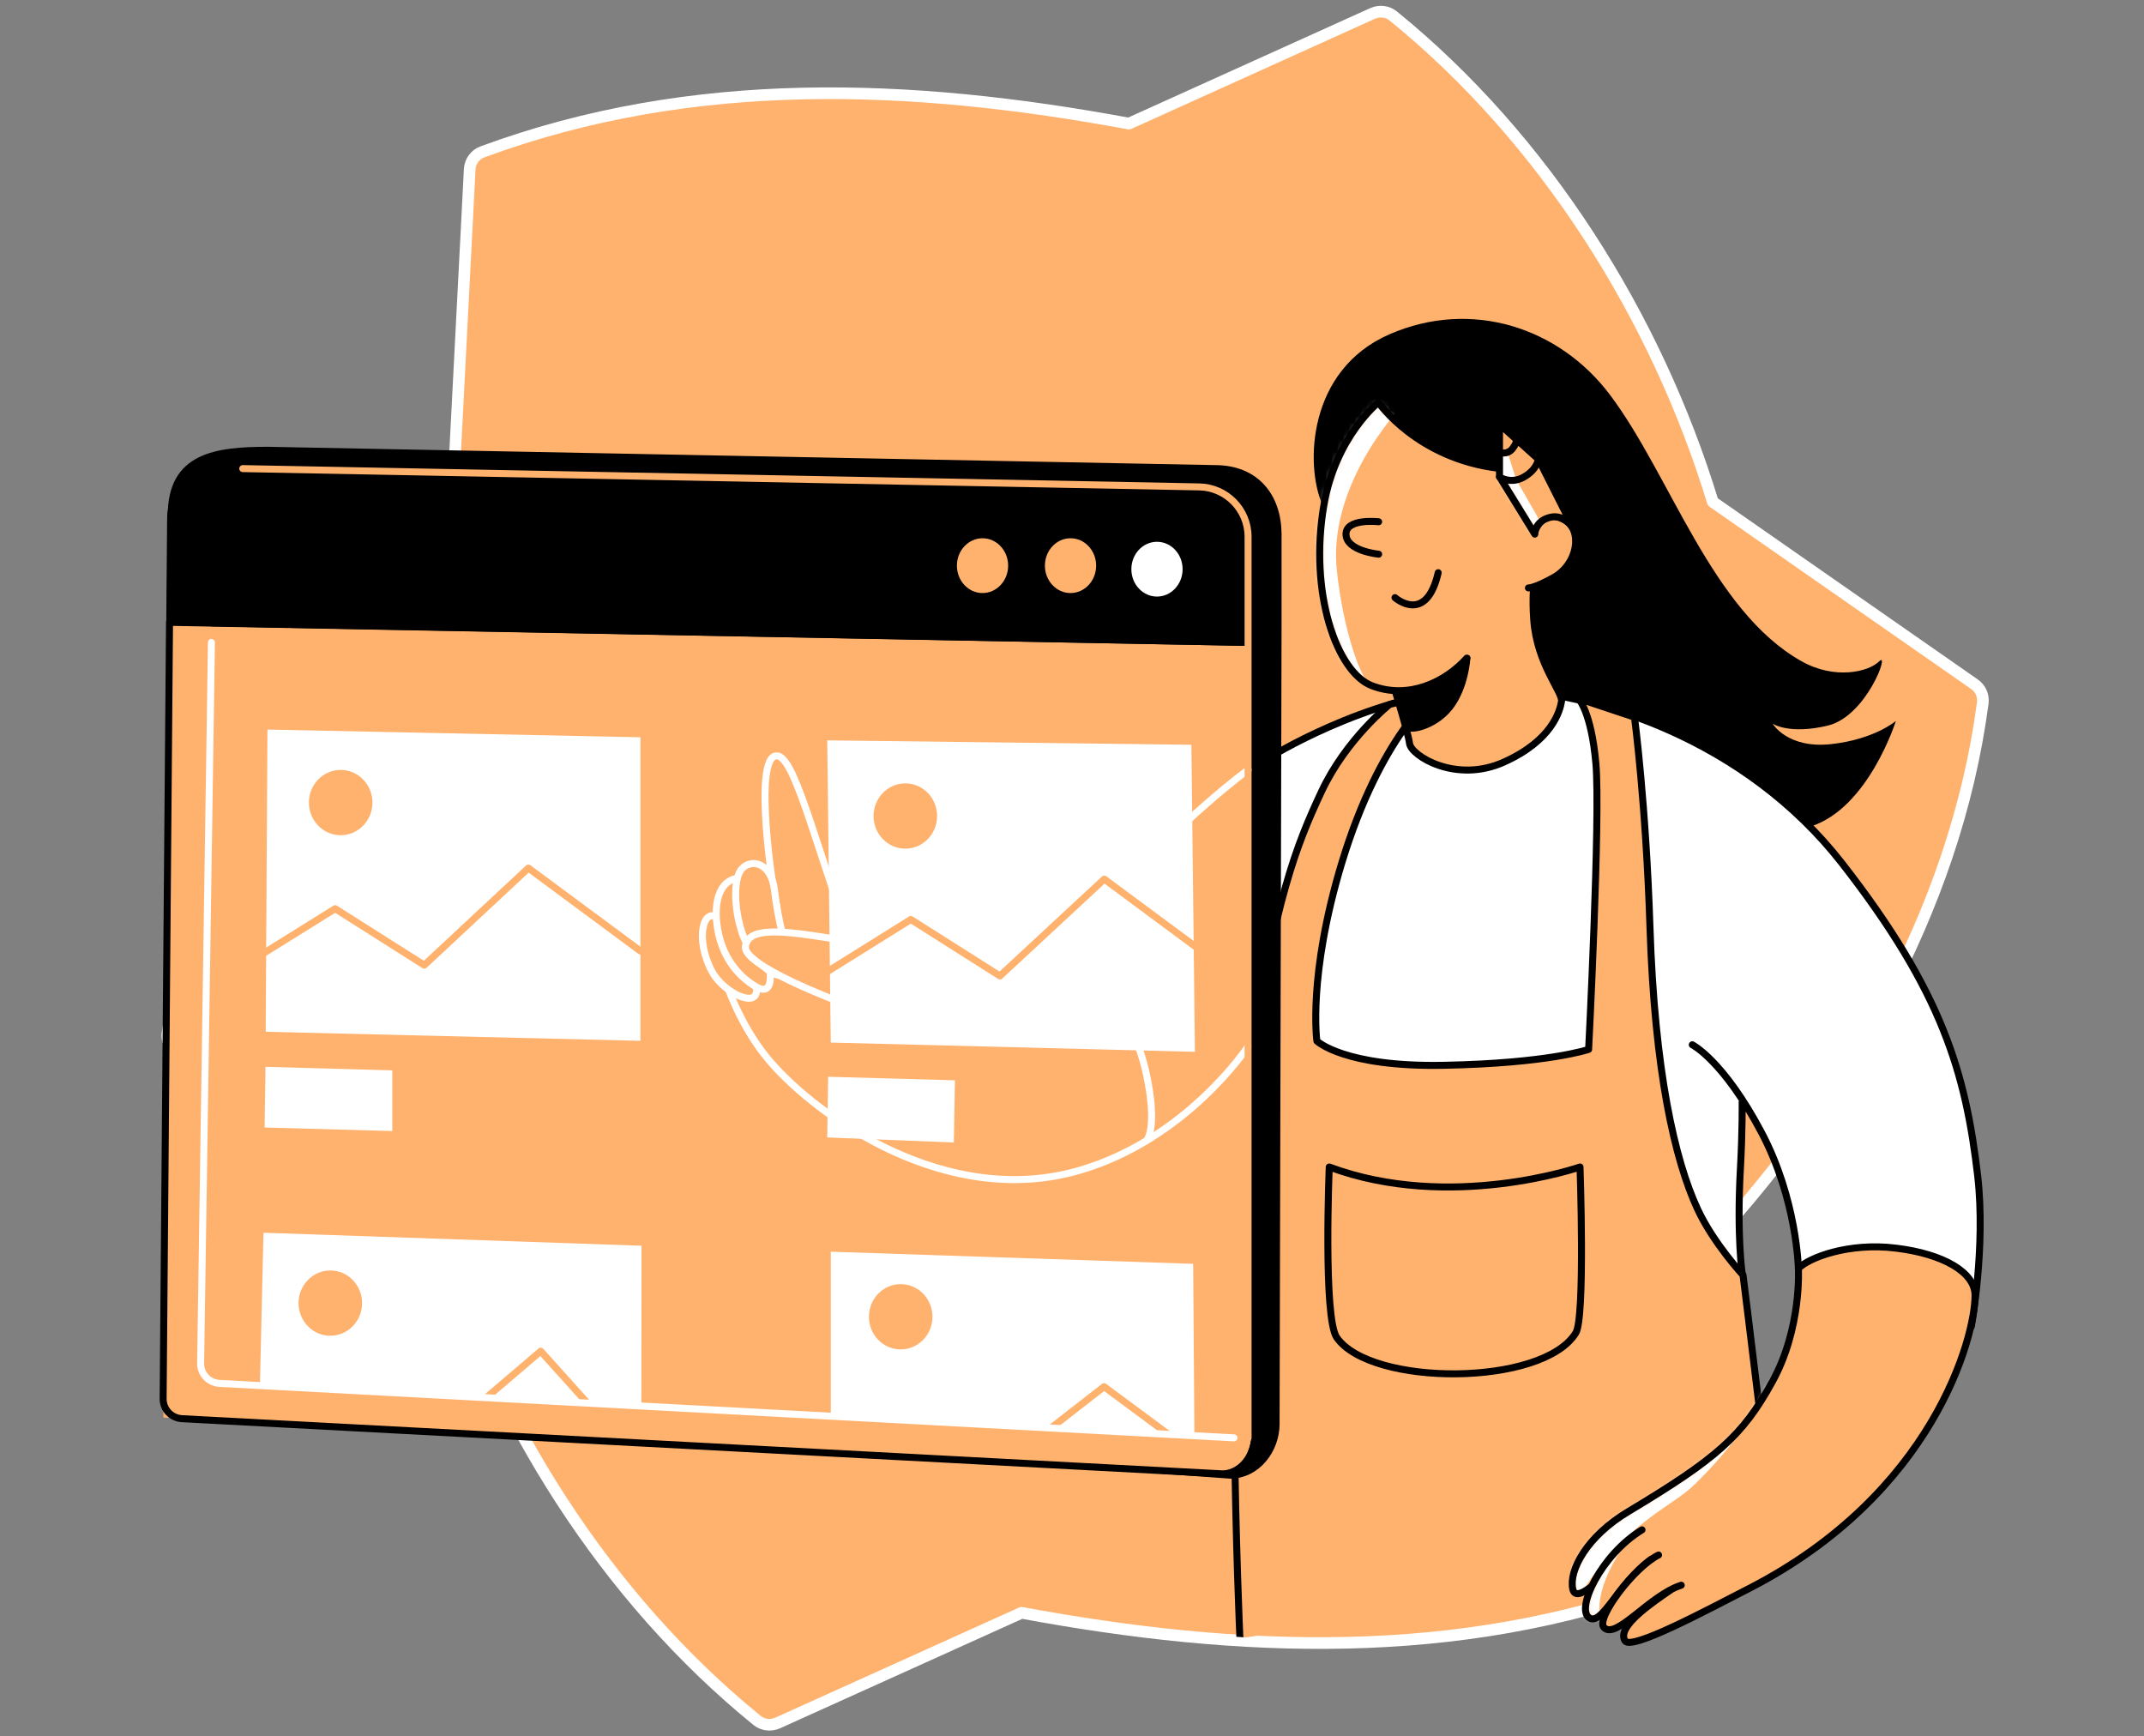 <svg width="368" height="298" viewBox="0 0 368 298" fill="none" xmlns="http://www.w3.org/2000/svg">
<rect x="0" y="0" width="368" height="298" fill="#808080" stroke="none"/>
<path d="M293.989 86.137C284.297 54.337 265.141 23.861 239.133 2.737C238.149 1.942 236.786 1.79 235.65 2.282L193.779 21.211C156.3 14.283 118.897 12.769 82.818 26.057C81.569 26.511 80.698 27.685 80.623 29.01C80.093 39.269 77.897 81.897 77.897 81.897C52.986 108.246 33.49 141.41 28.757 177.337C28.606 178.586 29.136 179.797 30.196 180.517L75.095 211.825C84.787 243.663 103.943 274.139 129.951 295.263C130.935 296.058 132.298 296.21 133.434 295.718L175.343 276.789C212.746 283.717 250.15 285.193 286.228 271.905C287.477 271.451 288.348 270.277 288.424 268.914L291.15 216.027C316.098 189.678 335.595 156.553 340.327 120.626C340.478 119.376 339.948 118.165 338.926 117.446L293.989 86.137Z" fill="#FFB26E" stroke="white" stroke-width="2" stroke-miterlimit="10" stroke-linecap="round" stroke-linejoin="round"/>
<path d="M258.819 148.072C275.476 149.662 306.557 156.439 303.529 170.219C300.462 183.999 299.932 189.034 297.926 197.136C295.957 205.237 289.294 208.455 275.476 194.069C261.658 179.683 258.819 148.072 258.819 148.072Z" fill="white"/>
<path d="M226.942 86.522C224.027 79.86 224.406 63.505 238.489 57.372C252.572 51.239 267.677 56.199 276.385 67.821C286.758 81.639 293.799 104.808 309.207 113.477C314.924 116.695 320.716 115.332 322.571 113.477C324.426 111.622 320.375 122.942 313.712 124.532C307.049 126.122 304.248 124.191 304.248 124.191C304.248 124.191 306.784 128.507 314.242 127.712C321.7 126.917 325.41 123.737 325.41 123.737C325.41 123.737 320.716 138.691 310.797 141.833C288.991 148.761 269.343 134.413 262.15 126.538C254.995 118.664 226.942 86.522 226.942 86.522Z" fill="black"/>
<path d="M290.468 179.305C290.468 179.305 295.768 181.955 302.317 194.296C308.45 205.843 308.677 217.73 308.677 217.73C308.677 217.73 314.015 216.973 323.858 217.768C333.701 218.563 338.358 227.649 338.358 227.649C338.358 227.649 340.856 214.096 339.456 201.83C337.411 184.264 333.436 170.257 316.135 148.11C299.743 127.137 274.113 118.581 256.017 118.202C237.921 117.824 218.765 129.484 218.765 129.484V182.939C218.765 182.939 273.545 214.588 284.713 216.973C295.881 219.358 299.061 218.828 299.061 218.828C299.061 218.828 298.077 212.317 298.721 200.694C299.099 193.804 299.024 189.148 299.024 189.148" fill="white"/>
<path d="M290.468 179.305C290.468 179.305 295.768 181.955 302.317 194.296C308.45 205.843 308.677 217.73 308.677 217.73C308.677 217.73 314.015 216.973 323.858 217.768C333.701 218.563 338.358 227.649 338.358 227.649C338.358 227.649 340.856 214.096 339.456 201.83C337.411 184.264 333.436 170.257 316.135 148.11C299.743 127.137 274.113 118.581 256.017 118.202C237.921 117.824 218.765 129.484 218.765 129.484V182.939C218.765 182.939 273.545 214.588 284.713 216.973C295.881 219.358 299.061 218.828 299.061 218.828C299.061 218.828 298.077 212.317 298.721 200.694C299.099 193.804 299.024 189.148 299.024 189.148" stroke="black" stroke-width="1.2" stroke-miterlimit="10" stroke-linecap="round" stroke-linejoin="round"/>
<path d="M212.822 281.181C212.822 281.181 209.755 213.756 214.298 184C218.803 154.206 222.589 144.893 226.829 135.845C231.069 126.797 238.527 120.891 238.527 120.891L246.326 118.998C246.326 118.998 236.975 126.153 230.312 148.073C224.444 167.456 226.034 178.662 226.034 178.662C226.034 178.662 230.69 183.167 247.84 182.826C265.785 182.486 272.675 180.1 272.675 180.1C272.675 180.1 274.719 140.085 273.924 131.075C273.129 122.027 270.895 119.869 270.895 119.869L280.549 123.087C280.549 123.087 282.518 138.003 283.199 158.976C283.994 183.886 287.477 199.143 291.376 207.509C294.102 213.377 299.175 218.829 299.175 218.829C299.705 222.804 303.945 258.201 304.21 259.526C304.475 260.851 304.21 266.719 304.21 266.719" fill="#FFB26E"/>
<path d="M212.822 281.181C212.822 281.181 209.755 213.756 214.298 184C218.803 154.206 222.589 144.893 226.829 135.845C231.069 126.797 238.527 120.891 238.527 120.891L246.326 118.998C246.326 118.998 236.975 126.153 230.312 148.073C224.444 167.456 226.034 178.662 226.034 178.662C226.034 178.662 230.69 183.167 247.84 182.826C265.785 182.486 272.675 180.1 272.675 180.1C272.675 180.1 274.719 140.085 273.924 131.075C273.129 122.027 270.895 119.869 270.895 119.869L280.549 123.087C280.549 123.087 282.518 138.003 283.199 158.976C283.994 183.886 287.477 199.143 291.376 207.509C294.102 213.377 299.175 218.829 299.175 218.829C299.705 222.804 303.945 258.201 304.21 259.526C304.475 260.851 304.21 266.719 304.21 266.719" stroke="black" stroke-width="1.2" stroke-miterlimit="10" stroke-linecap="round" stroke-linejoin="round"/>
<path d="M238.489 115.363C238.489 115.363 241.669 125.471 241.934 127.591C242.199 129.711 249.922 134.519 258.175 130.771C266.428 127.061 267.753 121.988 268.018 120.398C268.283 118.808 263.778 114 263.248 106.315C262.718 98.629 264.27 97.531 263.438 97.797C262.643 98.062 238.489 115.363 238.489 115.363Z" fill="#FFB26E" stroke="black" stroke-width="1.2" stroke-miterlimit="10" stroke-linecap="round" stroke-linejoin="round"/>
<path d="M228.154 200.279C228.154 200.279 227.094 226.136 229.441 229.543C235.309 237.986 264.8 237.986 270.479 228.748C272.107 226.098 271.198 200.279 271.198 200.279C271.198 200.279 248.9 208.002 228.154 200.279Z" fill="#FFB26E" stroke="black" stroke-width="1.2" stroke-miterlimit="10" stroke-linecap="round" stroke-linejoin="round"/>
<path d="M239.36 118.128C239.36 118.128 241.328 123.542 241.404 124.564C241.518 125.586 246.136 124.791 248.824 121.346C251.512 117.901 251.777 112.941 251.777 112.941C251.777 112.941 246.023 117.636 243.373 118.128C240.723 118.62 239.36 118.128 239.36 118.128Z" fill="black" stroke="black" stroke-width="1.2" stroke-miterlimit="10" stroke-linecap="round" stroke-linejoin="round"/>
<path d="M251.777 112.94C248.029 117.104 241.783 120.057 235.536 117.71C229.403 115.438 224.633 101.62 227.245 86.629C229.252 74.93 236.596 69.062 236.596 69.062C236.596 69.062 243.259 78.754 257.342 80.382C263.437 81.063 264.005 84.736 264.005 84.736L263.437 91.323C263.437 91.323 264.725 87.007 268.624 89.278C271.653 91.058 270.858 96.774 266.655 99.122C263.324 100.977 262.34 100.901 262.34 100.901" fill="#FFB26E"/>
<mask id="mask0_10225_11" style="mask-type:alpha" maskUnits="userSpaceOnUse" x="226" y="69" width="45" height="50">
<path d="M251.777 112.94C248.029 117.104 241.783 120.057 235.536 117.71C229.403 115.438 224.633 101.62 227.245 86.629C229.252 74.93 236.596 69.062 236.596 69.062C236.596 69.062 243.259 78.754 257.342 80.382C263.437 81.063 264.005 84.736 264.005 84.736L263.437 91.323C263.437 91.323 264.725 87.007 268.624 89.278C271.653 91.058 270.858 96.774 266.655 99.122C263.324 100.977 262.34 100.901 262.34 100.901" fill="#45DFA7"/>
</mask>
<g mask="url(#mask0_10225_11)">
<path d="M241.404 68.797C234.06 76.633 228.381 87.612 229.441 97.758C230.501 107.904 233.606 117.179 235.574 117.747C237.543 118.315 228.533 114.945 226.602 110.251C224.671 105.519 223.763 83.788 226.602 77.618C229.441 71.447 236.634 65.352 236.634 65.352L241.404 68.797Z" fill="white"/>
</g>
<path d="M251.777 112.94C248.029 117.104 241.783 120.057 235.536 117.71C229.403 115.438 224.633 101.62 227.245 86.629C229.252 74.93 236.596 69.062 236.596 69.062C236.596 69.062 243.259 78.754 257.342 80.382C263.437 81.063 264.005 84.736 264.005 84.736L263.437 91.323C263.437 91.323 264.725 87.007 268.624 89.278C271.653 91.058 270.858 96.774 266.655 99.122C263.324 100.977 262.34 100.901 262.34 100.901" stroke="black" stroke-width="1.2" stroke-miterlimit="10" stroke-linecap="round" stroke-linejoin="round"/>
<path d="M236.634 89.543C236.634 89.543 231.031 88.9 231.031 91.663C231.031 94.579 236.634 95.109 236.634 95.109" stroke="black" stroke-width="1.2" stroke-miterlimit="10" stroke-linecap="round" stroke-linejoin="round"/>
<path d="M239.436 102.567C239.436 102.567 244.774 107.299 246.856 98.289" stroke="black" stroke-width="1.2" stroke-miterlimit="10" stroke-linecap="round" stroke-linejoin="round"/>
<path d="M263.438 91.665L257.38 81.822L264.043 78.756L270.214 90.984C270.214 90.984 268.7 88.107 266.05 88.788C263.362 89.47 263.438 91.665 263.438 91.665Z" fill="#FFB26E"/>
<mask id="mask1_10225_11" style="mask-type:alpha" maskUnits="userSpaceOnUse" x="257" y="78" width="14" height="14">
<path d="M263.438 91.665L257.38 81.822L264.043 78.756L270.214 90.984C270.214 90.984 268.7 88.107 266.05 88.788C263.362 89.47 263.438 91.665 263.438 91.665Z" fill="#45DFA7"/>
</mask>
<g mask="url(#mask1_10225_11)">
<path d="M260.258 82.352L265.368 91.248L261.999 92.308L256.32 82.352H260.258Z" fill="white"/>
</g>
<path d="M263.438 91.665L257.38 81.822L264.043 78.756L270.214 90.984C270.214 90.984 268.7 88.107 266.05 88.788C263.362 89.47 263.438 91.665 263.438 91.665Z" stroke="black" stroke-width="1.2" stroke-miterlimit="10" stroke-linecap="round" stroke-linejoin="round"/>
<path d="M257.38 72.811V81.859C257.38 81.859 259.273 83.184 261.582 81.859C263.891 80.534 264.043 78.792 264.043 78.792L257.38 72.811Z" fill="#FFB26E"/>
<path d="M257.38 78.1L257.38 81.821L260.257 82.351L258.743 77.619L257.38 78.1Z" fill="white"/>
<path d="M257.38 72.811V81.859C257.38 81.859 259.273 83.184 261.582 81.859C263.891 80.534 264.043 78.792 264.043 78.792L257.38 72.811Z" stroke="black" stroke-width="1.2" stroke-miterlimit="10" stroke-linecap="round" stroke-linejoin="round"/>
<path d="M257.38 77.619C257.38 77.619 258.705 78.187 259.652 76.938C260.598 75.688 260.182 75.348 260.182 75.348" fill="#FFB26E"/>
<path d="M257.38 77.619C257.38 77.619 258.705 78.187 259.652 76.938C260.598 75.688 260.182 75.348 260.182 75.348" stroke="black" stroke-width="1.2" stroke-miterlimit="10" stroke-linecap="round" stroke-linejoin="round"/>
<path d="M208.544 80.421L45.983 77.279C37.048 77.279 29.401 78.302 29.401 88.372L29.25 104.84L33.149 240.181L211.156 253.166C215.85 253.129 219.03 248.737 219.03 244.383L219.371 107.073V91.665C219.333 85.229 215.585 80.421 208.544 80.421Z" fill="black"/>
<path d="M208.544 80.421L45.983 77.279C37.048 77.279 29.401 78.302 29.401 88.372L29.25 104.84L33.149 240.181L211.156 253.166C215.85 253.129 219.03 248.737 219.03 244.383L219.371 107.073V91.665C219.333 85.229 215.585 80.421 208.544 80.421Z" stroke="black" stroke-width="1.2" stroke-miterlimit="10" stroke-linecap="round" stroke-linejoin="round"/>
<path d="M214.223 110.252L214.753 246.843C214.753 248.774 212.557 253.317 210.626 253.203L30.196 243.398C28.985 243.322 28.038 242.338 28.038 241.127L29.136 106.77L214.223 110.252Z" fill="#FFB26E"/>
<path d="M214.222 132.134C214.222 132.134 203.584 139.668 187.987 156.931C171.821 174.837 151.492 176.655 145.624 160.376C139.604 143.718 136.273 129.711 133.32 129.711C129.118 129.711 132.714 153.523 133.32 155.492C133.736 156.855 122.909 162.723 122.909 162.723C122.909 162.723 124.991 173.815 132.222 182.22C140.324 191.608 162.471 207.546 185.337 200.846C203.735 195.47 214.184 179.645 214.184 179.645" stroke="white" stroke-width="1.2" stroke-miterlimit="10" stroke-linecap="round" stroke-linejoin="round"/>
<path d="M182.043 163.744C185.337 164.388 194.12 171.959 196.77 184.339C198.663 193.197 196.959 195.507 196.959 195.507" stroke="white" stroke-width="1.2" stroke-miterlimit="10" stroke-linecap="round" stroke-linejoin="round"/>
<path d="M123.401 157.65C120.676 155.416 119.237 161.171 122.19 166.698C123.893 169.916 128.815 172.604 129.724 170.673C130.821 168.288 125.521 159.391 123.401 157.65Z" fill="#FFB26E" stroke="white" stroke-width="1.2" stroke-miterlimit="10" stroke-linecap="round" stroke-linejoin="round"/>
<path d="M127.263 150.684C123.136 150.684 122.228 155.605 123.401 160.527C124.613 165.751 128.134 168.515 130.064 169.499C131.957 170.445 132.866 169.082 131.73 163.782C130.594 158.444 130.443 150.684 127.263 150.684Z" fill="#FFB26E" stroke="white" stroke-width="1.2" stroke-miterlimit="10" stroke-linecap="round" stroke-linejoin="round"/>
<path d="M132.904 152.577C132.374 148.375 129.307 147.239 127.452 148.981C125.787 150.533 125.976 156.06 127.414 160.224C128.777 164.124 132.601 168.212 134.721 167.304C137.522 166.092 134.456 165.184 132.904 152.577Z" fill="#FFB26E" stroke="white" stroke-width="1.2" stroke-miterlimit="10" stroke-linecap="round" stroke-linejoin="round"/>
<path d="M145.056 161.398C136.955 160.224 128.399 158.369 127.944 162.458C127.566 165.789 144.072 171.922 144.072 171.922" fill="#FFB26E"/>
<path d="M145.056 161.398C136.955 160.224 128.399 158.369 127.944 162.458C127.566 165.789 144.072 171.922 144.072 171.922" stroke="white" stroke-width="1.2" stroke-miterlimit="10" stroke-linecap="round" stroke-linejoin="round"/>
<path d="M214.222 92.118V110.252L29.136 106.769L29.287 88.9C29.325 84.13 33.262 80.306 38.032 80.382L205.818 83.524C210.474 83.638 214.222 87.424 214.222 92.118Z" fill="black"/>
<path d="M214.222 92.118V110.252L29.136 106.769L29.287 88.9C29.325 84.13 33.262 80.306 38.032 80.382L205.818 83.524C210.474 83.638 214.222 87.424 214.222 92.118Z" stroke="black" stroke-width="1.2" stroke-miterlimit="10" stroke-linecap="round" stroke-linejoin="round"/>
<path d="M45.907 125.207L45.604 177.072L109.924 178.624V126.532L45.907 125.207Z" fill="white"/>
<path d="M45.566 183.092L45.415 193.503L67.334 194.108V183.698L45.566 183.092Z" fill="white"/>
<path d="M142.141 184.795L141.99 195.206L163.72 196.077L163.909 185.401L142.141 184.795Z" fill="white"/>
<path d="M58.476 143.341C61.487 143.341 63.927 140.832 63.927 137.738C63.927 134.643 61.487 132.135 58.476 132.135C55.465 132.135 53.024 134.643 53.024 137.738C53.024 140.832 55.465 143.341 58.476 143.341Z" fill="#FFB26E"/>
<path d="M41.97 165.64L57.529 155.948L72.824 165.64L90.693 148.982L109.924 163.217" stroke="#FFB26E" stroke-width="1.2" stroke-miterlimit="10" stroke-linecap="round" stroke-linejoin="round"/>
<path d="M141.99 127.061L142.595 178.926L205.099 180.516L204.493 127.818L141.99 127.061Z" fill="white"/>
<path d="M155.391 145.649C158.402 145.649 160.843 143.141 160.843 140.046C160.843 136.952 158.402 134.443 155.391 134.443C152.381 134.443 149.94 136.952 149.94 140.046C149.94 143.141 152.381 145.649 155.391 145.649Z" fill="#FFB26E"/>
<path d="M142.028 166.735L156.338 157.801L171.633 167.493L189.539 150.873L207.181 163.934" stroke="#FFB26E" stroke-width="1.2" stroke-miterlimit="10" stroke-linecap="round" stroke-linejoin="round"/>
<path d="M168.642 102.378C171.402 102.378 173.639 100.005 173.639 97.077C173.639 94.15 171.402 91.777 168.642 91.777C165.882 91.777 163.645 94.15 163.645 97.077C163.645 100.005 165.882 102.378 168.642 102.378Z" fill="#FFB26E" stroke="black" stroke-width="1.2" stroke-miterlimit="10" stroke-linecap="round" stroke-linejoin="round"/>
<path d="M183.747 102.378C186.507 102.378 188.744 100.005 188.744 97.077C188.744 94.15 186.507 91.777 183.747 91.777C180.987 91.777 178.75 94.15 178.75 97.077C178.75 100.005 180.987 102.378 183.747 102.378Z" fill="#FFB26E" stroke="black" stroke-width="1.2" stroke-miterlimit="10" stroke-linecap="round" stroke-linejoin="round"/>
<path d="M198.587 102.983C201.347 102.983 203.584 100.61 203.584 97.683C203.584 94.756 201.347 92.383 198.587 92.383C195.827 92.383 193.59 94.756 193.59 97.683C193.59 100.61 195.827 102.983 198.587 102.983Z" fill="white" stroke="black" stroke-width="1.2" stroke-miterlimit="10" stroke-linecap="round" stroke-linejoin="round"/>
<path d="M45.225 211.561L44.468 243.891L110.076 247.336L110.114 213.794L45.225 211.561Z" fill="white"/>
<path d="M56.696 229.241C59.707 229.241 62.148 226.733 62.148 223.638C62.148 220.544 59.707 218.035 56.696 218.035C53.685 218.035 51.245 220.544 51.245 223.638C51.245 226.733 53.685 229.241 56.696 229.241Z" fill="#FFB26E"/>
<path d="M108.334 249.154L92.812 231.891L79.5 243.245" stroke="#FFB26E" stroke-width="1.2" stroke-miterlimit="10" stroke-linecap="round" stroke-linejoin="round"/>
<path d="M142.596 214.816V249.267L205.061 252.636L204.796 216.899L142.596 214.816Z" fill="white"/>
<path d="M154.597 231.587C157.607 231.587 160.048 229.078 160.048 225.984C160.048 222.889 157.607 220.381 154.597 220.381C151.586 220.381 149.145 222.889 149.145 225.984C149.145 229.078 151.586 231.587 154.597 231.587Z" fill="#FFB26E"/>
<path d="M140.778 254.604L156.338 244.912L169.702 253.392L189.501 237.984L207.143 251.045" stroke="#FFB26E" stroke-width="1.2" stroke-miterlimit="10" stroke-linecap="round" stroke-linejoin="round"/>
<path d="M36.291 106.921L33.755 237.152L211.8 246.73L211.837 252.938L28.038 243.285L29.136 106.77L36.291 106.921Z" fill="#FFB26E"/>
<path d="M36.291 110.252L34.436 233.971C34.398 235.788 35.837 237.303 37.654 237.416L211.799 246.767" stroke="white" stroke-width="1.2" stroke-miterlimit="10" stroke-linecap="round" stroke-linejoin="round"/>
<path d="M215.282 243.776C216.229 250.477 212.216 253.089 209.679 252.938L31.218 243.473C29.401 243.36 28 241.883 28 240.066L29.098 106.807L214.184 110.252" stroke="black" stroke-width="1.2" stroke-miterlimit="10" stroke-linecap="round" stroke-linejoin="round"/>
<path d="M41.666 80.42L205.818 83.562C210.474 83.638 214.222 87.462 214.222 92.118V246.767" stroke="#FFB26E" stroke-width="1.2" stroke-miterlimit="10" stroke-linecap="round" stroke-linejoin="round"/>
<path d="M175.38 276.788C212.784 283.716 250.187 285.192 286.266 271.904" stroke="white" stroke-width="1.2" stroke-miterlimit="10" stroke-linecap="round" stroke-linejoin="round"/>
<path d="M308.678 217.693C308.678 217.693 309.283 227.99 304.173 237.189C299.1 246.427 294.595 250.364 279.489 259.412C272.334 263.69 269.268 269.52 269.949 272.7C270.631 275.88 276.574 268.725 278.429 268.043C280.284 267.324 287.667 272.208 286.72 272.889C283.881 274.858 277.369 279.136 278.921 281.597C279.981 283.3 292.664 276.486 300.273 272.586C331.847 256.345 339.002 229.504 339.002 222.311C339.002 218.374 333.588 215.194 325.449 214.21C317.347 213.188 310.457 215.838 308.678 217.693Z" fill="#FFB26E"/>
<mask id="mask2_10225_11" style="mask-type:alpha" maskUnits="userSpaceOnUse" x="269" y="213" width="71" height="69">
<path d="M308.678 217.693C308.678 217.693 309.283 227.99 304.173 237.189C299.1 246.427 294.595 250.364 279.489 259.412C272.334 263.69 269.268 269.52 269.949 272.7C270.631 275.88 276.574 268.725 278.429 268.043C280.284 267.324 287.667 272.208 286.72 272.889C283.881 274.858 277.369 279.136 278.921 281.597C279.981 283.3 292.664 276.486 300.273 272.586C331.847 256.345 339.002 229.504 339.002 222.311C339.002 218.374 333.588 215.194 325.449 214.21C317.347 213.188 310.457 215.838 308.678 217.693Z" fill="#45DFA7"/>
</mask>
<g mask="url(#mask2_10225_11)">
<path d="M271.426 273.381C279.338 261.001 286.682 258.843 290.885 254.755C300.728 245.177 304.93 235.75 304.93 235.75C304.93 235.75 273.167 256.572 270.479 262.553C265.369 273.873 271.426 273.381 271.426 273.381Z" fill="white"/>
</g>
<path d="M308.678 217.693C308.678 217.693 309.283 227.99 304.173 237.189C299.1 246.427 294.595 250.364 279.489 259.412C272.334 263.69 269.268 269.52 269.949 272.7C270.631 275.88 276.574 268.725 278.429 268.043C280.284 267.324 287.667 272.208 286.72 272.889C283.881 274.858 277.369 279.136 278.921 281.597C279.981 283.3 292.664 276.486 300.273 272.586C331.847 256.345 339.002 229.504 339.002 222.311C339.002 218.374 333.588 215.194 325.449 214.21C317.347 213.188 310.457 215.838 308.678 217.693Z" stroke="black" stroke-width="1.2" stroke-miterlimit="10" stroke-linecap="round" stroke-linejoin="round"/>
<path d="M281.836 262.555C274.795 266.833 270.403 276.146 272.788 277.66C274.984 279.061 277.71 271.754 283.426 267.59" fill="#FFB26E"/>
<mask id="mask3_10225_11" style="mask-type:alpha" maskUnits="userSpaceOnUse" x="272" y="262" width="12" height="16">
<path d="M281.836 262.555C274.795 266.833 270.403 276.146 272.788 277.66C274.984 279.061 277.71 271.754 283.426 267.59" fill="#45DFA7"/>
</mask>
<g mask="url(#mask3_10225_11)">
<path d="M279.376 264.371C271.88 274.82 275.287 279.287 275.287 279.287C275.287 279.287 270.479 281.786 270.479 279.287C270.479 276.788 273.205 272.132 274.34 270.239C275.476 268.346 279.376 264.371 279.376 264.371Z" fill="white"/>
</g>
<path d="M281.836 262.555C274.795 266.833 270.403 276.146 272.788 277.66C274.984 279.061 277.71 271.754 283.426 267.59" stroke="black" stroke-width="1.2" stroke-miterlimit="10" stroke-linecap="round" stroke-linejoin="round"/>
<path d="M284.676 266.869C280.436 268.989 273.886 277.734 275.287 279.286C277.331 281.558 283.124 273.759 288.575 272.056" fill="#FFB26E"/>
<path d="M284.676 266.869C280.436 268.989 273.886 277.734 275.287 279.286C277.331 281.558 283.124 273.759 288.575 272.056" stroke="black" stroke-width="1.2" stroke-miterlimit="10" stroke-linecap="round" stroke-linejoin="round"/>
</svg>

